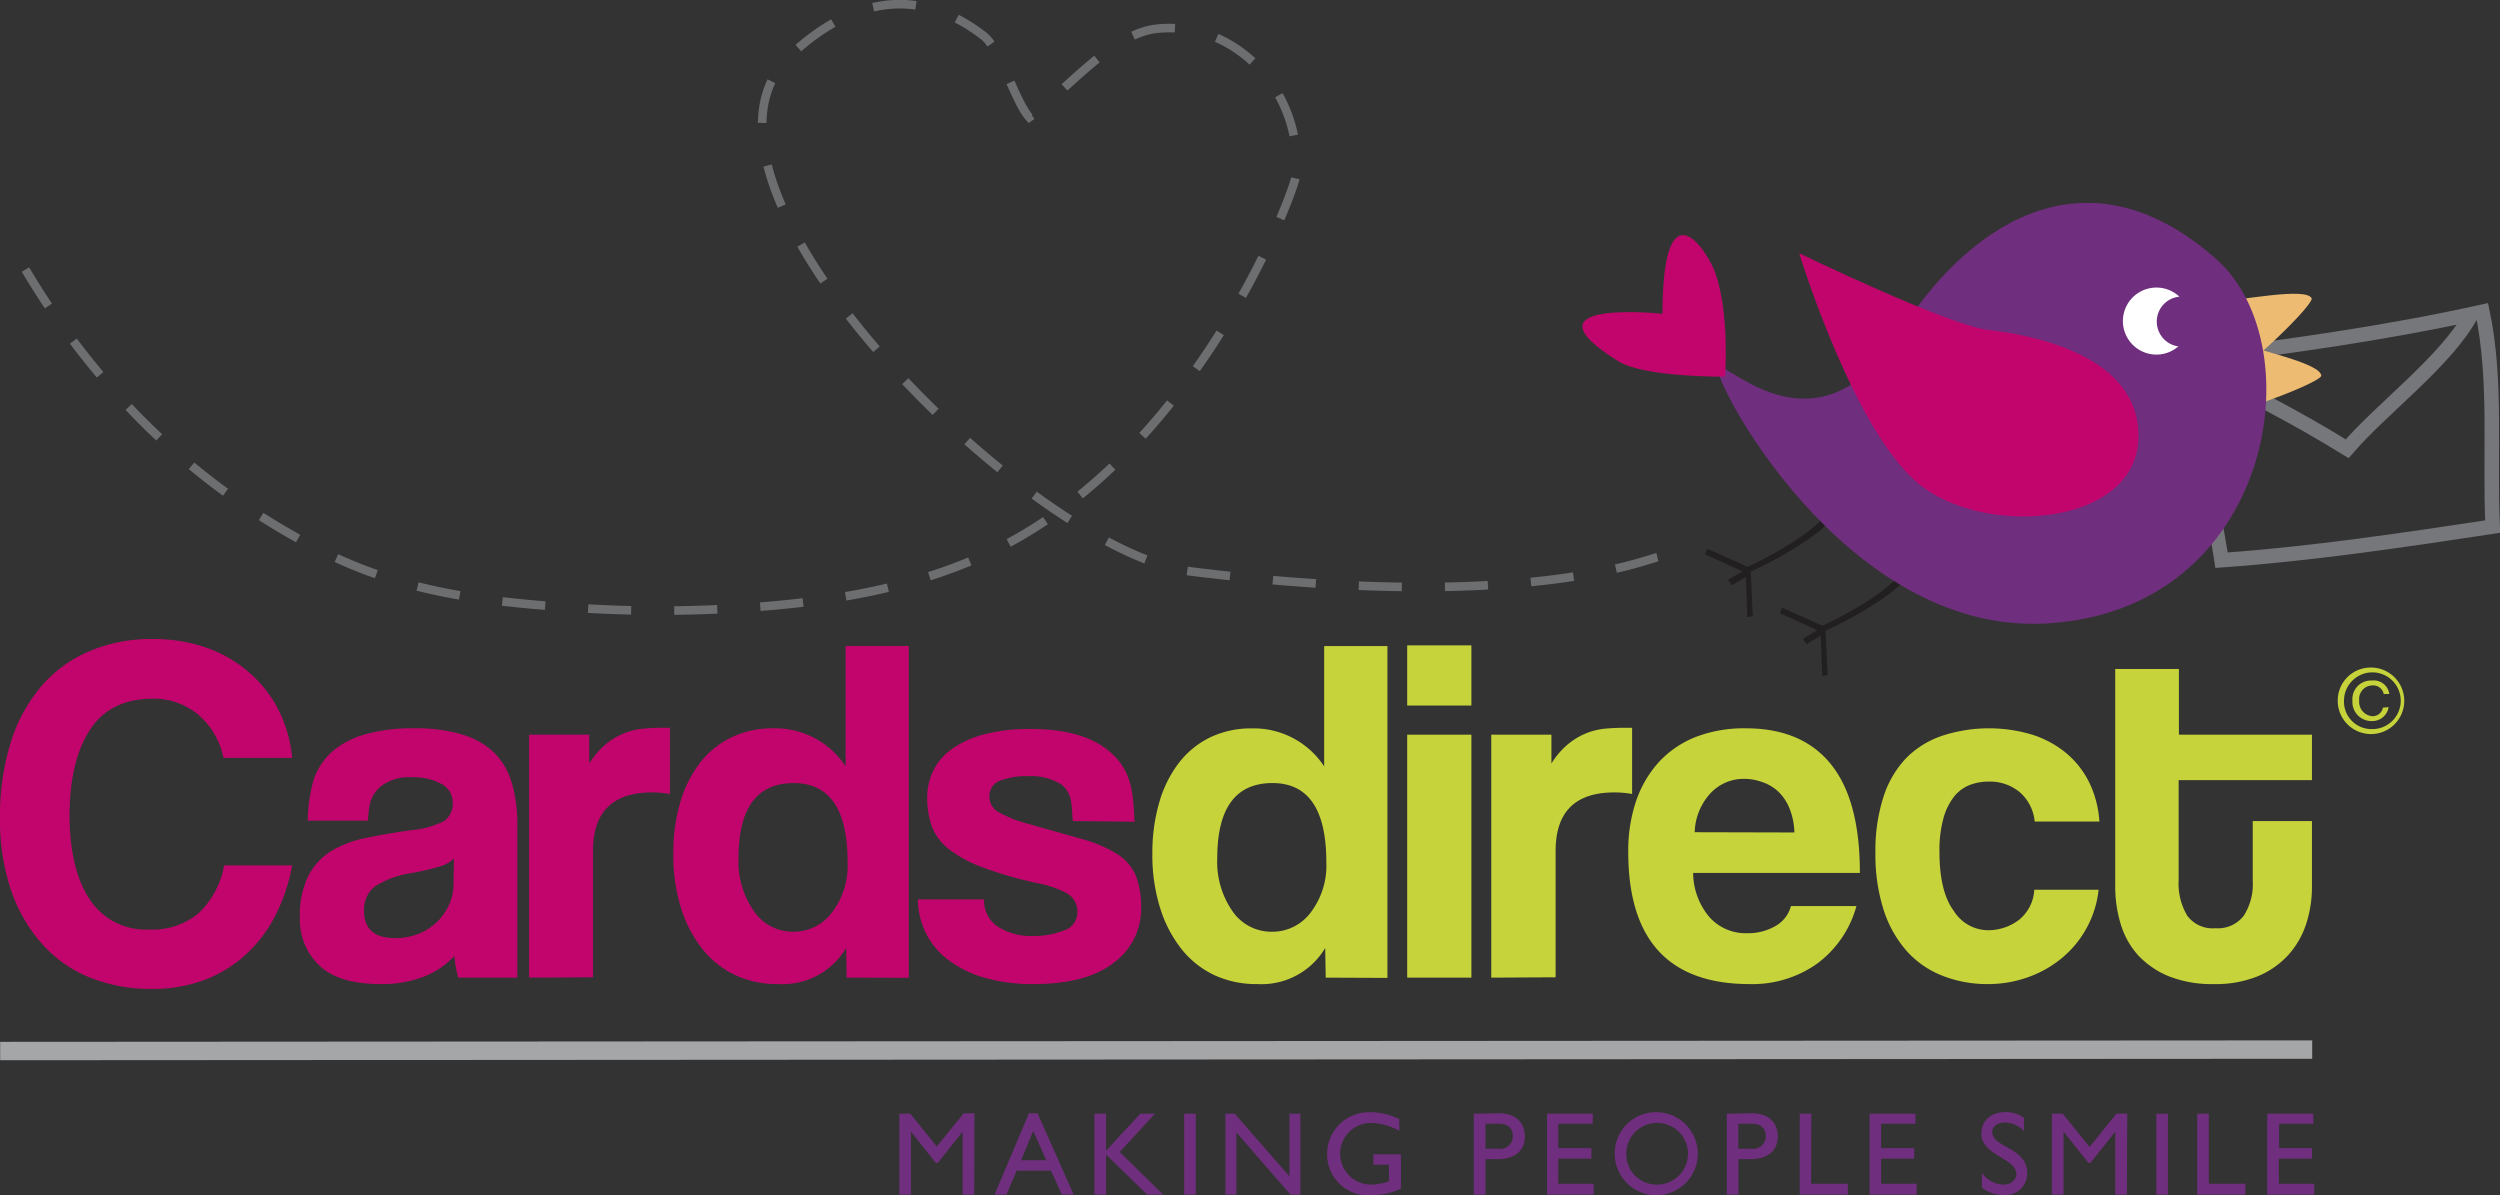 <svg xmlns="http://www.w3.org/2000/svg" width="290.88" height="139.07" viewBox="0 0 290.88 139.07"><rect x="0" y="0" width="290.88" height="139.07" fill="#333333" stroke="none"/><defs><style>.cls-1,.cls-7,.cls-8{fill:none;stroke-miterlimit:10;}.cls-1{stroke:#76777a;stroke-width:1.69px;}.cls-2{fill:#221f20;}.cls-3{fill:#edbb72;}.cls-4{fill:#702e7e;}.cls-5{fill:#c1056c;}.cls-6{fill:#fff;}.cls-7{stroke:#6d6e70;stroke-width:1px;stroke-dasharray:5.01;}.cls-8{stroke:#a4a6a8;stroke-width:2.14px;}.cls-9{fill:#c6d33a;}</style></defs><g id="Layer_2" data-name="Layer 2"><g id="page-design"><path class="cls-1" d="M254.84,41.76c11.41-1.43,22.79-3,34-5.49,1.7,8.11.8,16.8,1.19,25-10.38,1.57-21.07,3.17-31.55,3.91-1.21-7.85-3.16-14.75-4.16-22.73Z"/><path class="cls-1" d="M254.68,42.13c5.72,3,12.38,6.33,18.42,10.08,3.91-4.59,11.63-10.3,14.41-15.57"/><path class="cls-2" d="M203.93,71.51l-.23-5s10.56-4.73,10.74-8.56c.14-3-1-2.8-1-.25,0,3.71-10.1,8.25-10.1,8.25l-4.68-2.1-.28.63,4.35,2-1.67,1,.43.63,1.65-1,.16,4.7.67-.13Z"/><path class="cls-2" d="M212.64,78.39l-.24-5S223,68.63,223.14,64.8c.14-3-1-2.8-1-.25,0,3.71-10.1,8.25-10.1,8.25l-4.68-2.09-.28.62,4.35,2-1.67,1,.43.63,1.65-1,.17,4.69.67-.13Z"/><path class="cls-3" d="M256.54,35.28c4.43-.35,11.81-1.92,12.44-.55-.1,1.23-9.55,10.12-12.23,10.94"/><path class="cls-3" d="M258.44,39.33c4.21,1.43,11.61,2.9,11.65,4.41-.59,1.09-12.77,5.53-15.56,5.22"/><path class="cls-4" d="M199.89,42.71c-1,.84,14.44,31,38,29.84,26.52-1.31,31.5-32.25,19.95-42.43C242,16.17,228.23,27.31,221.2,38.49,211.51,53.89,200.85,41.87,199.89,42.71Z"/><path class="cls-5" d="M209.34,29.46s6.58,21.61,14.52,27.31S248.4,61,248.8,51.1,236,38.91,231.37,38.4,209.34,29.46,209.34,29.46Z"/><path class="cls-6" d="M251,36.86a2.89,2.89,0,0,1,2.58-2.34,3.9,3.9,0,1,0-3.4,6.67,3.88,3.88,0,0,0,3.3-.91l-.17,0A2.91,2.91,0,0,1,251,36.86Z"/><path class="cls-5" d="M200.71,43.82s.57-7.24-1.14-12.09c-.91-2.57-6.1-10.55-6.14,4.78,0,0-16.94-1.8-5.12,5.53C191.39,43.94,200.71,43.82,200.71,43.82Z"/><path class="cls-7" d="M192.84,64.83c-1.88.46-16.31,6.38-54.37,1.65C119.79,64.16,76.21,21,92.1,6.3c7.08-6.54,14.76-8,22.35-2.12,2,1.55,3.62,7.58,5.31,9.47,4.23-3.05,9.63-9.78,14.86-10.31,9.72-1,17.25,8.17,16.1,17.34-.19,1.53-10.5,29.81-32.83,42.2-10.31,5.73-22.38,7.43-34.1,8a147.93,147.93,0,0,1-18-.24c-9.9-.7-18.59-1.81-27.57-6.14a81.14,81.14,0,0,1-26-20.22A92.38,92.38,0,0,1,1,27.89"/><line class="cls-8" x1="0.02" y1="122.29" x2="269.03" y2="122.12"/><path class="cls-5" d="M53.33,113.75a11.68,11.68,0,0,1-.46-2.53,9.29,9.29,0,0,1-3.5,2.39,13.44,13.44,0,0,1-5.06.89q-4.89,0-7.15-2.16a7.33,7.33,0,0,1-2.27-5.6,10.23,10.23,0,0,1,1-4.85A7.36,7.36,0,0,1,38.57,99a12.81,12.81,0,0,1,4.1-1.52c1.59-.33,3.33-.63,5.2-.89a10.17,10.17,0,0,0,3.8-1.06,2.41,2.41,0,0,0,1-2.16,2.39,2.39,0,0,0-1.29-2.15,6.7,6.7,0,0,0-3.48-.78,5.23,5.23,0,0,0-3.7,1.15c-1.41,1.31-1.22,2.64-1.41,3.9H35.81a18.19,18.19,0,0,1,.72-4.88,7.85,7.85,0,0,1,2.12-3.16,10,10,0,0,1,3.82-2,19.82,19.82,0,0,1,5.73-.71,18.5,18.5,0,0,1,5.64.74,9,9,0,0,1,3.72,2.16,8.16,8.16,0,0,1,2,3.5,16.48,16.48,0,0,1,.63,4.74v17.87ZM52.82,99.9a4,4,0,0,1-1.67.92,31,31,0,0,1-3.16.75,10.74,10.74,0,0,0-4.43,1.61,3.42,3.42,0,0,0-1.2,2.81c0,2.11,1.2,3.16,3.62,3.16a7.32,7.32,0,0,0,2.67-.48,6.8,6.8,0,0,0,2.13-1.33,6.65,6.65,0,0,0,1.43-2,5.44,5.44,0,0,0,.55-2.39Z"/><path class="cls-5" d="M61.56,113.75V85.48h7v3.36a9.42,9.42,0,0,1,1.93-2.25,8.34,8.34,0,0,1,2.07-1.25,7.82,7.82,0,0,1,2.15-.55c.73-.07,1.47-.11,2.24-.11h1v7.7a12.06,12.06,0,0,0-2.07-.18Q69,92.2,69,99v14.71Z"/><path class="cls-5" d="M98.51,113.75l-.06-3.45a8.61,8.61,0,0,1-7.87,4.2,11.63,11.63,0,0,1-4.94-1,10.74,10.74,0,0,1-3.85-3,14.59,14.59,0,0,1-2.53-4.78,20.53,20.53,0,0,1-.92-6.37,20.94,20.94,0,0,1,.78-5.89,13.81,13.81,0,0,1,2.27-4.63,10.25,10.25,0,0,1,3.64-3A11,11,0,0,1,90,84.74a9.84,9.84,0,0,1,8.39,4.42v-14h7.35v38.61Zm-6.21-5.34a5.56,5.56,0,0,0,4.51-2.25,9,9,0,0,0,1.81-5.85q0-9.19-6.26-9.2-6.44,0-6.43,8.74A10,10,0,0,0,87.71,106,5.47,5.47,0,0,0,92.3,108.41Z"/><path class="cls-5" d="M124.83,95.53c-.19-1.3.13-3.27-1.46-4.33a6.48,6.48,0,0,0-3.6-.89,8.63,8.63,0,0,0-3.47.54,1.91,1.91,0,0,0-1.18,1.87,2.06,2.06,0,0,0,1.18,1.84,14.89,14.89,0,0,0,3.42,1.32l6.2,1.75a15.25,15.25,0,0,1,4,1.7,5.67,5.67,0,0,1,2.19,2.44,9.91,9.91,0,0,1,.66,3.93,7.74,7.74,0,0,1-3.16,6.3c-2.11,1.66-5.23,2.5-9.37,2.5a20.41,20.41,0,0,1-5.51-.69,12.93,12.93,0,0,1-4.23-2,8.85,8.85,0,0,1-3.7-7.16h7.7a3.61,3.61,0,0,0,1.58,3.15,7,7,0,0,0,4.1,1.1,9.12,9.12,0,0,0,3.65-.66,2.15,2.15,0,0,0,1.52-2,2.43,2.43,0,0,0-1.12-2.25,11.68,11.68,0,0,0-3.41-1.21,44.79,44.79,0,0,1-6.67-1.93,14.12,14.12,0,0,1-3.94-2.21A6.14,6.14,0,0,1,108.37,96a9.91,9.91,0,0,1-.49-3.23,7.21,7.21,0,0,1,.66-3,6.71,6.71,0,0,1,2.1-2.54,11.45,11.45,0,0,1,3.73-1.75,20.66,20.66,0,0,1,5.63-.66c4.06,0,7,.92,8.91,2.47,3,2.35,2.91,5.42,3.1,8.32Z"/><path class="cls-9" d="M154.25,113.75l-.06-3.45a8.62,8.62,0,0,1-7.87,4.2,11.63,11.63,0,0,1-4.94-1,10.74,10.74,0,0,1-3.85-3A14.59,14.59,0,0,1,135,105.7a20.53,20.53,0,0,1-.92-6.37,20.94,20.94,0,0,1,.78-5.89,13.81,13.81,0,0,1,2.27-4.63,10.25,10.25,0,0,1,3.64-3,11,11,0,0,1,4.92-1.06,9.81,9.81,0,0,1,8.38,4.42v-14h7.36v38.61ZM148,108.41a5.56,5.56,0,0,0,4.51-2.25,9,9,0,0,0,1.81-5.85q0-9.19-6.26-9.2-6.43,0-6.43,8.74a10.09,10.09,0,0,0,1.77,6.17A5.5,5.5,0,0,0,148,108.41Z"/><path class="cls-9" d="M163.73,82.09v-7h7.47v7Zm0,31.66V85.48h7.47v28.27Z"/><path class="cls-9" d="M173.51,113.75V85.48h7v3.36a9,9,0,0,1,1.93-2.25,8.11,8.11,0,0,1,2.06-1.25,8,8,0,0,1,2.16-.55c.72-.07,1.47-.11,2.24-.11h1v7.7a11.86,11.86,0,0,0-2.06-.18Q181,92.2,181,99v14.71Z"/><path class="cls-9" d="M197,101.57a8.07,8.07,0,0,0,1.87,5.11,5.66,5.66,0,0,0,4.45,1.9,6.31,6.31,0,0,0,3.25-.83,3.78,3.78,0,0,0,1.81-2.33H216a12.36,12.36,0,0,1-4.6,6.72,13,13,0,0,1-7.81,2.36q-14.15,0-14.14-15.4a18,18,0,0,1,.92-5.92,12.93,12.93,0,0,1,2.67-4.54,11.65,11.65,0,0,1,4.28-2.9,15.65,15.65,0,0,1,5.81-1q6.54,0,9.91,4.19t3.36,12.64Zm11.78-4.71a8,8,0,0,0-.54-2.73,5.74,5.74,0,0,0-1.3-2A5.17,5.17,0,0,0,205.05,91a6.2,6.2,0,0,0-2.12-.38,5.3,5.3,0,0,0-3.88,1.64,7,7,0,0,0-1.87,4.57Z"/><path class="cls-9" d="M244.18,103.52a12,12,0,0,1-4.25,7.93,12.85,12.85,0,0,1-3.94,2.24,13.82,13.82,0,0,1-4.8.81,14.13,14.13,0,0,1-5.25-1,10.82,10.82,0,0,1-4.11-2.87,13.46,13.46,0,0,1-2.67-4.77,21.1,21.1,0,0,1-.95-6.64,20.26,20.26,0,0,1,.95-6.55,11.73,11.73,0,0,1,2.67-4.51A10.71,10.71,0,0,1,226,85.6a17.49,17.49,0,0,1,10.45-.12,11.85,11.85,0,0,1,4,2.18,10.48,10.48,0,0,1,2.67,3.45,12.23,12.23,0,0,1,1.15,4.48h-7.53A5.17,5.17,0,0,0,235,92.17a5.41,5.41,0,0,0-3.59-1.23,6.07,6.07,0,0,0-2.24.4,4.36,4.36,0,0,0-1.81,1.35,7.12,7.12,0,0,0-1.24,2.53,13.94,13.94,0,0,0-.46,3.88q0,4.65,1.67,6.89a4.74,4.74,0,0,0,3.85,2.24,5.91,5.91,0,0,0,3.73-1.2,4.79,4.79,0,0,0,1.78-3.51Z"/><path class="cls-9" d="M262.11,95.53H269v7.65a13.83,13.83,0,0,1-.66,4.28,10.09,10.09,0,0,1-2.06,3.62,10,10,0,0,1-3.56,2.5,13,13,0,0,1-5.12.92,13.6,13.6,0,0,1-5.28-.92,10.16,10.16,0,0,1-3.58-2.47,9.51,9.51,0,0,1-2-3.62,14.94,14.94,0,0,1-.63-4.37V77.84h7.41v7.64H269v5.29H253.49v11.6a7.32,7.32,0,0,0,1,4.17,3.66,3.66,0,0,0,3.28,1.46,3.79,3.79,0,0,0,3.28-1.43,6.76,6.76,0,0,0,1.06-4.08Z"/><path class="cls-4" d="M113.35,139H112v-7.33h0l-2.89,3.64h-.22l-2.9-3.64h0V139h-1.35v-9.42h1.27L109,133.4l3.13-3.87h1.25Z"/><path class="cls-4" d="M124.93,139h-1.38l-1.26-2.78h-4L117.1,139h-1.38l4-9.47h1Zm-6.12-4h2.93l-1.52-3.41Z"/><path class="cls-4" d="M135.34,139h-1.86l-4.79-4.66V139h-1.35v-9.42h1.35v4.31l4-4.31h1.69l-4.1,4.46Z"/><path class="cls-4" d="M139.13,139h-1.35v-9.42h1.35Z"/><path class="cls-4" d="M151.3,139h-1.15l-6.3-7.25V139h-1.27v-9.42h1.08l6.37,7.29v-7.29h1.27Z"/><path class="cls-4" d="M163,138.3a8.24,8.24,0,0,1-3.59.77,4.75,4.75,0,0,1-5-4.78,4.87,4.87,0,0,1,5.05-4.88,7.68,7.68,0,0,1,3.35.8v1.37a7,7,0,0,0-3.38-.93,3.59,3.59,0,1,0,.18,7.18,6.53,6.53,0,0,0,2-.38v-1.93h-1.81v-1.21H163Z"/><path class="cls-4" d="M174.42,129.53c2.06,0,3,1.22,3,2.71s-1,2.63-3.18,2.63h-1.4V139h-1.36v-9.42Zm-1.58,4.13h1.53a1.45,1.45,0,0,0,1.65-1.48c0-.69-.37-1.43-1.6-1.43h-1.58Z"/><path class="cls-4" d="M185.31,130.75h-4v2.84h3.85v1.22h-3.85v2.92h4.11V139H180v-9.42h5.34Z"/><path class="cls-4" d="M192.88,129.41a4.83,4.83,0,1,1-5,4.83A4.8,4.8,0,0,1,192.88,129.41Zm0,8.42a3.59,3.59,0,1,0-3.66-3.59A3.53,3.53,0,0,0,192.88,137.83Z"/><path class="cls-4" d="M203.85,129.53c2.05,0,3,1.22,3,2.71s-1,2.63-3.17,2.63h-1.41V139h-1.35v-9.42Zm-1.59,4.13h1.53a1.46,1.46,0,0,0,1.66-1.48c0-.69-.37-1.43-1.6-1.43h-1.59Z"/><path class="cls-4" d="M210.73,137.73H215V139h-5.6v-9.42h1.35Z"/><path class="cls-4" d="M222.87,130.75h-4v2.84h3.85v1.22h-3.85v2.92H223V139h-5.47v-9.42h5.34Z"/><path class="cls-4" d="M235.49,131.6a3.15,3.15,0,0,0-2.2-1c-.87,0-1.49.46-1.49,1.12,0,1.81,4.07,1.78,4.07,4.78a2.52,2.52,0,0,1-2.64,2.55,4.14,4.14,0,0,1-2.63-.87v-1.71a3.16,3.16,0,0,0,2.48,1.36c1,0,1.53-.66,1.53-1.18,0-1.95-4.07-2.17-4.07-4.75,0-1.53,1.13-2.51,2.86-2.51a3.76,3.76,0,0,1,2.09.66Z"/><path class="cls-4" d="M247.47,139h-1.35v-7.33h0l-2.9,3.64H243l-2.9-3.64h0V139h-1.36v-9.42H240l3.12,3.87,3.13-3.87h1.26Z"/><path class="cls-4" d="M252.24,139h-1.35v-9.42h1.35Z"/><path class="cls-4" d="M257,137.73h4.25V139h-5.6v-9.42H257Z"/><path class="cls-4" d="M269.18,130.75h-4v2.84H269v1.22h-3.85v2.92h4.12V139h-5.47v-9.42h5.34Z"/><path class="cls-5" d="M34,100.69a21.44,21.44,0,0,1-2,5.91,16.15,16.15,0,0,1-3.47,4.53,14.92,14.92,0,0,1-4.85,2.93,17.2,17.2,0,0,1-6.08,1,19.14,19.14,0,0,1-7-1.26A15,15,0,0,1,5.05,110a18.17,18.17,0,0,1-3.7-6.24A25.22,25.22,0,0,1,0,95.15a28.66,28.66,0,0,1,1.23-8.7A18.61,18.61,0,0,1,4.76,79.9a15.18,15.18,0,0,1,5.6-4.11,18.22,18.22,0,0,1,7.37-1.44,18.67,18.67,0,0,1,6.46,1.07,15.38,15.38,0,0,1,5,3,14.27,14.27,0,0,1,3.33,4.41A15.87,15.87,0,0,1,34,88.18h-8A8.93,8.93,0,0,0,23,83.1a8.16,8.16,0,0,0-5.16-1.81q-5,0-7.35,3.59T8.09,94.72q0,6.38,2.33,9.9a7.78,7.78,0,0,0,7,3.53,8.27,8.27,0,0,0,5.71-1.92,10.15,10.15,0,0,0,2.95-5.54Z"/><path class="cls-9" d="M275.92,77.67A3.87,3.87,0,1,1,272,81.51,3.83,3.83,0,0,1,275.92,77.67Zm0,7.16a3.3,3.3,0,1,0-3.19-3.32A3.19,3.19,0,0,0,275.92,84.83Zm2-2.55A1.93,1.93,0,0,1,276,83.9a2.23,2.23,0,0,1-2.29-2.37A2.17,2.17,0,0,1,276,79.18,1.82,1.82,0,0,1,278,80.75h-.65a1.24,1.24,0,0,0-1.28-1,1.57,1.57,0,0,0-1.57,1.76A1.67,1.67,0,0,0,276,83.33a1.22,1.22,0,0,0,1.26-1Z"/></g></g></svg>